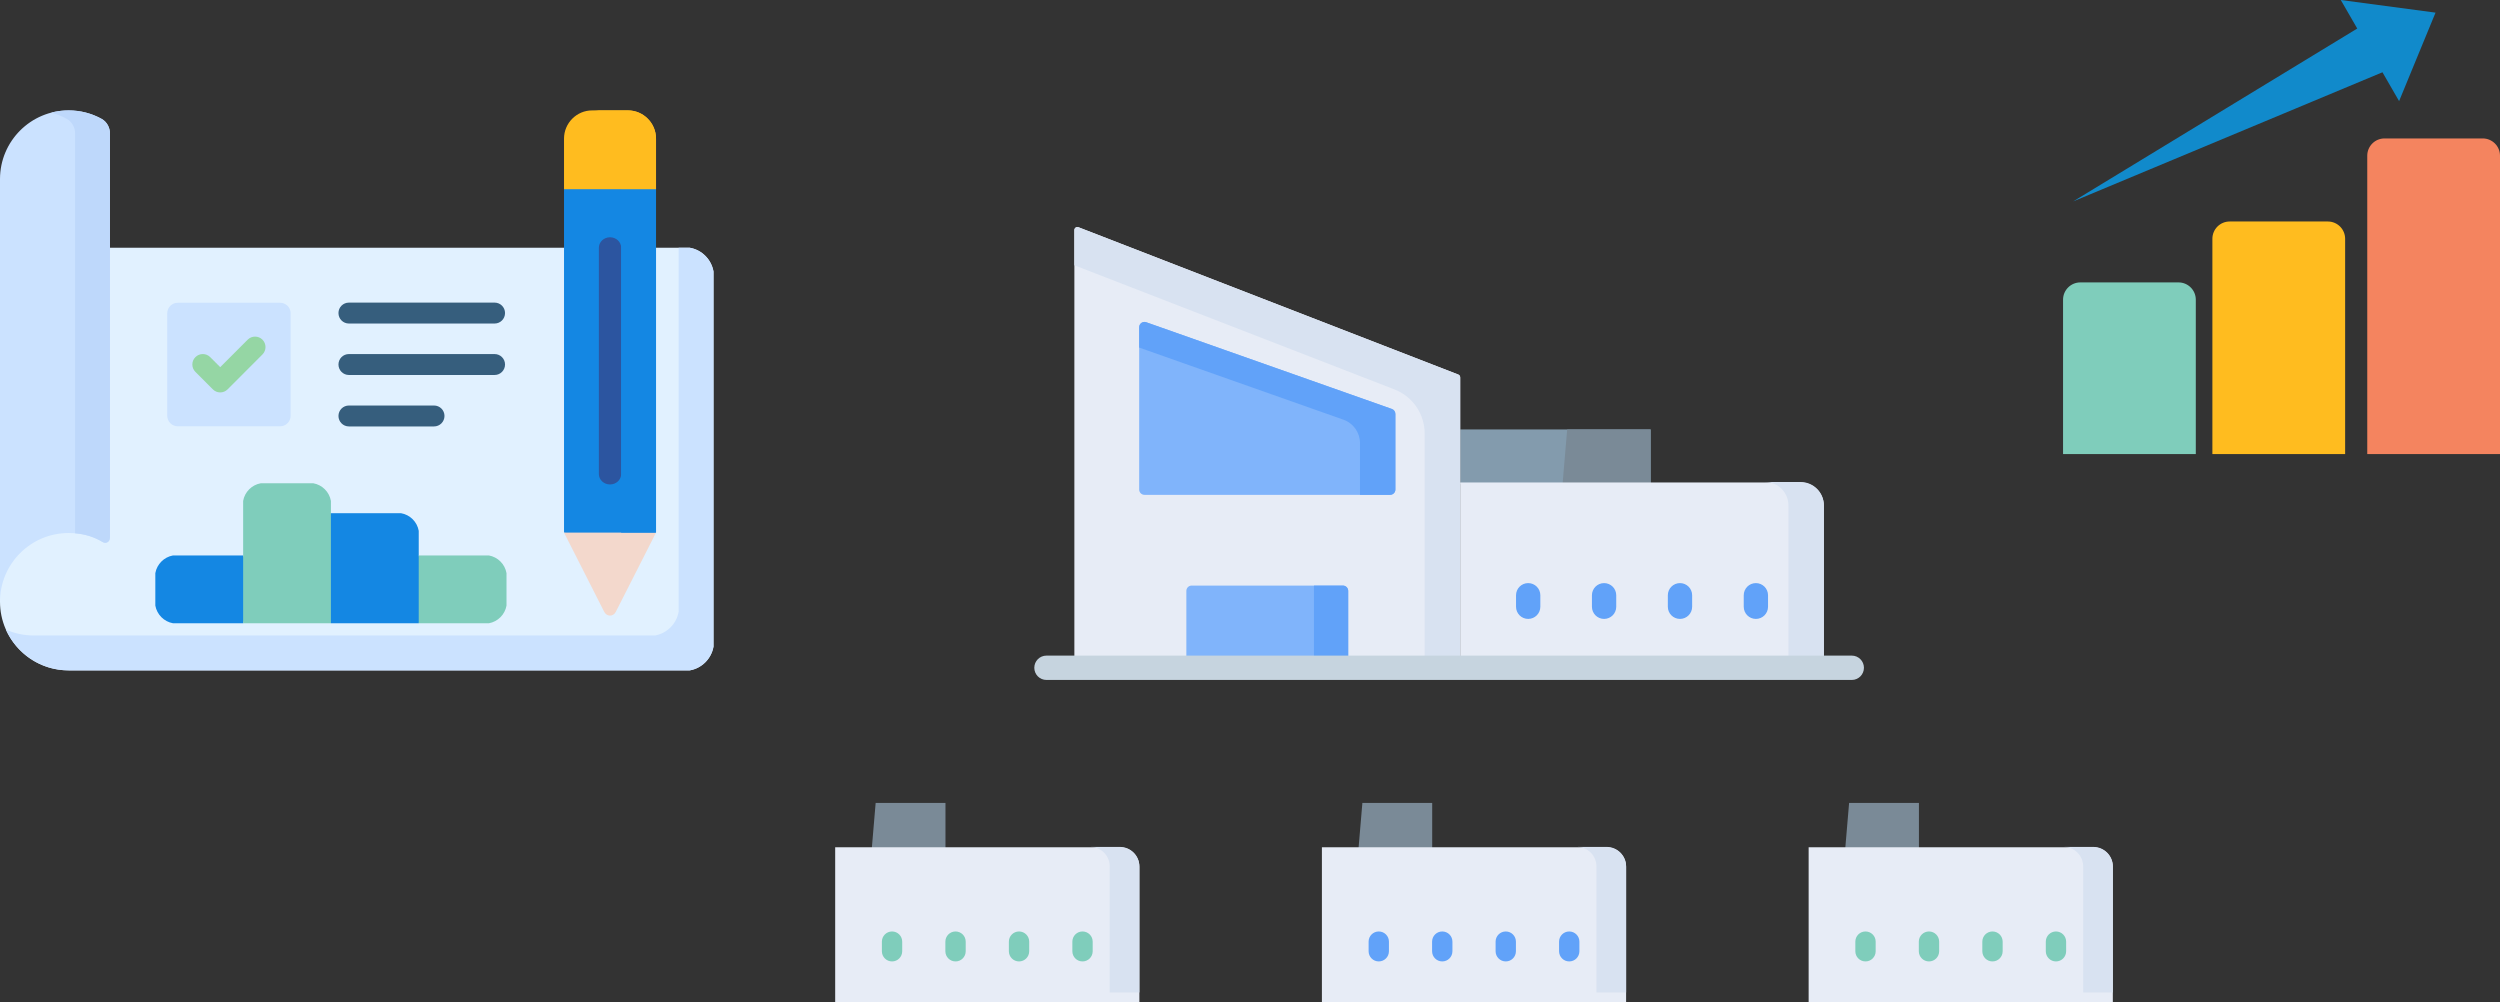 <svg width="434" height="174" viewBox="0 0 434 174" fill="none" xmlns="http://www.w3.org/2000/svg">
<rect x="0" y="0" width="434" height="174" fill="#333333" stroke="none"/>
<g clip-path="url(#clip0_4836_50171)">
<path fill-rule="evenodd" clip-rule="evenodd" d="M0 43.011H119.755C121.847 43.381 123.493 45.036 123.863 47.13V112.257C123.493 114.351 121.847 116.006 119.755 116.376H11.912C5.335 116.376 0 111.041 0 104.458V43.011Z" fill="#E1F1FF"/>
<path fill-rule="evenodd" clip-rule="evenodd" d="M11.912 19.166C5.335 19.166 0 24.508 0 31.092V104.458C0 97.874 5.335 92.532 11.912 92.532C14.079 92.532 16.088 93.04 17.816 94.098C18.399 94.461 19.085 94.063 19.085 93.322C19.085 69.876 19.085 35.438 19.085 23.094C19.085 22.373 18.715 21.226 17.638 20.636C15.937 19.695 13.99 19.166 11.912 19.166Z" fill="#CBE2FF"/>
<path fill-rule="evenodd" clip-rule="evenodd" d="M30.852 52.56H48.635C49.636 52.56 50.452 53.377 50.452 54.373V72.182C50.452 73.185 49.636 74.002 48.635 74.002H30.852C29.851 74.002 29.035 73.185 29.035 72.182V54.373C29.035 53.377 29.851 52.56 30.852 52.56Z" fill="#CBE2FF"/>
<path d="M85.865 52.533C86.866 52.533 87.675 53.343 87.675 54.346C87.675 55.355 86.866 56.165 85.865 56.165H60.567C59.566 56.165 58.757 55.355 58.757 54.346C58.757 53.343 59.566 52.533 60.567 52.533H85.865ZM75.352 70.398C76.354 70.398 77.163 71.208 77.163 72.21C77.163 73.212 76.353 74.029 75.352 74.029H60.567C59.566 74.029 58.757 73.212 58.757 72.21C58.757 71.207 59.566 70.398 60.567 70.398H75.352ZM85.865 61.465C86.866 61.465 87.675 62.276 87.675 63.278C87.675 64.28 86.866 65.097 85.865 65.097H60.567C59.566 65.097 58.757 64.28 58.757 63.278C58.757 62.275 59.566 61.465 60.567 61.465H85.865Z" fill="#365E7D"/>
<path fill-rule="evenodd" clip-rule="evenodd" d="M113.886 32.843L105.54 30.302L97.914 32.843V92.457L105.951 94.544L113.886 92.457V32.843Z" fill="#1487E3"/>
<path fill-rule="evenodd" clip-rule="evenodd" d="M106.905 106.208L109.895 100.324L113.886 92.457H105.896H97.914L101.905 100.324L104.888 106.208C105.341 107.087 106.459 107.094 106.905 106.208Z" fill="#F3D8CC"/>
<path fill-rule="evenodd" clip-rule="evenodd" d="M113.886 32.843V24.062C113.886 21.37 111.691 19.166 109.003 19.166H102.797C100.109 19.166 97.914 21.37 97.914 24.062V32.843H113.886Z" fill="#FFBC1F"/>
<path fill-rule="evenodd" clip-rule="evenodd" d="M30.03 108.199H42.209L44.205 101.574L42.209 96.425H30.03C28.474 96.706 27.246 97.935 26.965 99.494V105.13C27.246 106.689 28.474 107.918 30.03 108.199Z" fill="#1487E3"/>
<path fill-rule="evenodd" clip-rule="evenodd" d="M42.209 108.199H57.447L59.538 100.668L57.447 89.092V86.957C57.172 85.399 55.945 84.17 54.388 83.895H45.268C43.711 84.17 42.483 85.399 42.209 86.957V108.199Z" fill="#7FCDBB"/>
<path fill-rule="evenodd" clip-rule="evenodd" d="M57.447 108.199H72.692L74.235 103.119L72.692 96.425V92.154C72.418 90.596 71.19 89.367 69.626 89.092H57.447V108.199Z" fill="#1487E3"/>
<path fill-rule="evenodd" clip-rule="evenodd" d="M72.692 108.199H84.872C86.428 107.918 87.656 106.689 87.93 105.13V99.494C87.656 97.935 86.428 96.706 84.872 96.425H72.692V108.199Z" fill="#7FCDBB"/>
<path d="M103.962 43.011C103.962 42.008 104.826 41.191 105.896 41.191C106.973 41.191 107.837 42.008 107.837 43.011V82.288C107.837 83.291 106.972 84.101 105.896 84.101C104.826 84.101 103.962 83.291 103.962 82.288V43.011Z" fill="#2C55A0"/>
<path d="M33.925 64.562C33.211 63.855 33.211 62.701 33.925 61.994C34.631 61.287 35.783 61.287 36.489 61.994L38.231 63.738L42.997 58.966C43.704 58.259 44.856 58.259 45.562 58.966C46.269 59.68 46.269 60.827 45.562 61.534L39.514 67.59C38.807 68.303 37.655 68.303 36.949 67.59L33.925 64.562Z" fill="#95D6A4"/>
<path fill-rule="evenodd" clip-rule="evenodd" d="M113.707 110.321H5.863C4.142 110.321 2.503 109.957 1.021 109.298C2.88 113.465 7.056 116.376 11.911 116.376H119.755C121.847 116.005 123.492 114.351 123.862 112.257V47.13C123.492 45.036 121.847 43.381 119.755 43.011H117.814V106.201C117.444 108.295 115.798 109.95 113.707 110.321Z" fill="#CBE2FF"/>
<path fill-rule="evenodd" clip-rule="evenodd" d="M13.036 43.011V92.58C14.771 92.725 16.39 93.226 17.816 94.098C18.399 94.461 19.085 94.063 19.085 93.322V43.011V23.094C19.085 22.373 18.715 21.226 17.638 20.636C15.937 19.695 13.99 19.166 11.912 19.166C10.863 19.166 9.854 19.304 8.888 19.551C9.841 19.805 10.746 20.169 11.589 20.636C12.666 21.226 13.036 22.373 13.036 23.094V43.011Z" fill="#BED8FB"/>
<path fill-rule="evenodd" clip-rule="evenodd" d="M107.837 32.843V43.011V92.457H113.885V43.011V32.843H107.837Z" fill="#1487E3"/>
<path fill-rule="evenodd" clip-rule="evenodd" d="M107.837 24.062V31.003V32.843H113.885V24.062C113.885 21.37 111.691 19.166 109.002 19.166H102.954C105.642 19.166 107.837 21.37 107.837 24.062Z" fill="#FFBC1F"/>
</g>
<path d="M320.331 147.337H333.126V139.389H321.005L320.331 147.337Z" fill="#7A8A97"/>
<path d="M366.788 174H313.979V147.087H363.408C365.275 147.087 366.788 148.602 366.788 150.471V174Z" fill="#E7ECF6"/>
<path d="M363.408 147.026H358.261C360.127 147.026 361.64 148.541 361.64 150.41V172.29H366.788V150.41C366.788 148.541 365.275 147.026 363.408 147.026Z" fill="#D8E2F1"/>
<path d="M323.851 166.905C322.876 166.905 322.086 166.114 322.086 165.138V163.47C322.086 162.494 322.876 161.703 323.851 161.703C324.826 161.703 325.616 162.494 325.616 163.47V165.138C325.616 166.114 324.825 166.905 323.851 166.905Z" fill="#7FCDBB"/>
<path d="M334.872 166.905C333.897 166.905 333.107 166.114 333.107 165.138V163.47C333.107 162.494 333.897 161.703 334.872 161.703C335.847 161.703 336.637 162.494 336.637 163.47V165.138C336.637 166.114 335.847 166.905 334.872 166.905Z" fill="#7FCDBB"/>
<path d="M345.896 166.905C344.921 166.905 344.131 166.114 344.131 165.138V163.47C344.131 162.494 344.921 161.703 345.896 161.703C346.871 161.703 347.661 162.494 347.661 163.47V165.138C347.661 166.114 346.87 166.905 345.896 166.905Z" fill="#7FCDBB"/>
<path d="M356.916 166.905C355.941 166.905 355.151 166.114 355.151 165.138V163.47C355.151 162.494 355.941 161.703 356.916 161.703C357.891 161.703 358.681 162.494 358.681 163.47V165.138C358.681 166.114 357.891 166.905 356.916 166.905Z" fill="#7FCDBB"/>
<path d="M235.835 147.336H248.629V139.388H236.509L235.835 147.336Z" fill="#7A8A97"/>
<path d="M282.292 174H229.482V147.087H278.912C280.779 147.087 282.292 148.602 282.292 150.471V174Z" fill="#E7ECF6"/>
<path d="M278.912 147.025H273.765C275.631 147.025 277.144 148.54 277.144 150.409V172.289H282.292V150.409C282.292 148.54 280.779 147.025 278.912 147.025Z" fill="#D8E2F1"/>
<path d="M239.354 166.904C238.379 166.904 237.589 166.113 237.589 165.137V163.47C237.589 162.493 238.379 161.703 239.354 161.703C240.329 161.703 241.119 162.493 241.119 163.47V165.137C241.119 166.113 240.328 166.904 239.354 166.904Z" fill="#61A2F9"/>
<path d="M250.376 166.904C249.401 166.904 248.611 166.113 248.611 165.137V163.47C248.611 162.493 249.401 161.703 250.376 161.703C251.351 161.703 252.141 162.493 252.141 163.47V165.137C252.141 166.113 251.351 166.904 250.376 166.904Z" fill="#61A2F9"/>
<path d="M261.4 166.904C260.425 166.904 259.635 166.113 259.635 165.137V163.47C259.635 162.493 260.425 161.703 261.4 161.703C262.374 161.703 263.164 162.493 263.164 163.47V165.137C263.164 166.113 262.374 166.904 261.4 166.904Z" fill="#61A2F9"/>
<path d="M272.419 166.904C271.444 166.904 270.654 166.113 270.654 165.137V163.47C270.654 162.493 271.444 161.703 272.419 161.703C273.394 161.703 274.184 162.493 274.184 163.47V165.137C274.184 166.113 273.394 166.904 272.419 166.904Z" fill="#61A2F9"/>
<path d="M151.34 147.337H164.134V139.389H152.014L151.34 147.337Z" fill="#7A8A97"/>
<path d="M197.797 174H144.987V147.087H194.417C196.284 147.087 197.797 148.602 197.797 150.471V174Z" fill="#E7ECF6"/>
<path d="M194.417 147.026H189.27C191.136 147.026 192.649 148.541 192.649 150.41V172.29H197.796V150.41C197.796 148.541 196.283 147.026 194.417 147.026Z" fill="#D8E2F1"/>
<path d="M154.86 166.905C153.885 166.905 153.095 166.114 153.095 165.138V163.47C153.095 162.494 153.885 161.703 154.86 161.703C155.834 161.703 156.624 162.494 156.624 163.47V165.138C156.624 166.114 155.834 166.905 154.86 166.905Z" fill="#7FCDBB"/>
<path d="M165.881 166.905C164.906 166.905 164.116 166.114 164.116 165.138V163.47C164.116 162.494 164.906 161.703 165.881 161.703C166.856 161.703 167.646 162.494 167.646 163.47V165.138C167.646 166.114 166.856 166.905 165.881 166.905Z" fill="#7FCDBB"/>
<path d="M176.904 166.905C175.93 166.905 175.14 166.114 175.14 165.138V163.47C175.14 162.494 175.93 161.703 176.904 161.703C177.879 161.703 178.669 162.494 178.669 163.47V165.138C178.669 166.114 177.879 166.905 176.904 166.905Z" fill="#7FCDBB"/>
<path d="M187.925 166.905C186.95 166.905 186.16 166.114 186.16 165.138V163.47C186.16 162.494 186.95 161.703 187.925 161.703C188.9 161.703 189.69 162.494 189.69 163.47V165.138C189.69 166.114 188.9 166.905 187.925 166.905Z" fill="#7FCDBB"/>
<path fill-rule="evenodd" clip-rule="evenodd" d="M416.483 17.552L422.809 2.194L406.36 -0L409.217 4.953L359.898 34.966L413.595 12.546L416.483 17.552Z" fill="#118ACB"/>
<path d="M253.491 74.55H286.551V84.052H253.491V74.55Z" fill="#839BAD"/>
<path d="M271.257 84.052H286.552V74.55H272.062L271.257 84.052Z" fill="#7A8A97"/>
<path d="M253.492 115.927H186.51V39.939C186.51 39.57 186.88 39.316 187.224 39.45L253.156 65.02C253.358 65.099 253.491 65.293 253.491 65.51V115.927H253.492Z" fill="#E7ECF6"/>
<path d="M187.224 39.45C186.88 39.317 186.51 39.571 186.51 39.94V46.053L242.087 67.608C245.242 68.832 247.322 71.871 247.322 75.258V115.927H253.492V65.511C253.492 65.294 253.359 65.099 253.157 65.021L187.224 39.45Z" fill="#D8E2F1"/>
<path d="M241.626 70.995C241.993 71.124 242.239 71.472 242.239 71.862V84.985C242.239 85.492 241.827 85.904 241.32 85.904H198.68C198.173 85.904 197.762 85.492 197.762 84.985V56.807C197.762 56.508 197.906 56.228 198.15 56.056C198.393 55.884 198.705 55.84 198.986 55.94L212.837 60.83L227.164 65.888L241.626 70.995Z" fill="#80B4FB"/>
<path d="M227.164 65.888L212.837 60.83L198.986 55.94C198.705 55.84 198.393 55.884 198.15 56.056C197.906 56.228 197.762 56.508 197.762 56.807V60.339L206.69 63.492L221.017 68.55L233.227 72.861C234.944 73.467 236.092 75.091 236.092 76.913V85.904H241.32C241.827 85.904 242.239 85.492 242.239 84.984V71.862C242.239 71.472 241.993 71.124 241.626 70.995L227.164 65.888Z" fill="#61A2F9"/>
<path d="M234.048 115.927H205.952V102.576C205.952 102.068 206.363 101.657 206.871 101.657H233.13C233.637 101.657 234.049 102.068 234.049 102.576V115.927H234.048Z" fill="#80B4FB"/>
<path d="M228.103 101.657V115.927H234.049V102.577C234.049 102.069 233.637 101.657 233.13 101.657H228.103Z" fill="#61A2F9"/>
<path d="M316.623 115.927H253.491V83.754H312.582C314.814 83.754 316.623 85.565 316.623 87.799V115.927Z" fill="#E7ECF6"/>
<path d="M312.583 83.68H306.43C308.661 83.68 310.47 85.491 310.47 87.725V113.882H316.623V87.725C316.623 85.491 314.814 83.68 312.583 83.68Z" fill="#D8E2F1"/>
<path d="M265.292 107.444C264.127 107.444 263.183 106.499 263.183 105.332V103.338C263.183 102.172 264.127 101.226 265.292 101.226C266.458 101.226 267.402 102.172 267.402 103.338V105.332C267.402 106.499 266.458 107.444 265.292 107.444Z" fill="#61A2F9"/>
<path d="M278.469 107.444C277.304 107.444 276.359 106.499 276.359 105.332V103.338C276.359 102.172 277.304 101.226 278.469 101.226C279.635 101.226 280.579 102.172 280.579 103.338V105.332C280.579 106.499 279.634 107.444 278.469 107.444Z" fill="#61A2F9"/>
<path d="M291.646 107.444C290.48 107.444 289.536 106.499 289.536 105.332V103.338C289.536 102.172 290.48 101.226 291.646 101.226C292.811 101.226 293.756 102.172 293.756 103.338V105.332C293.756 106.499 292.811 107.444 291.646 107.444Z" fill="#61A2F9"/>
<path d="M304.822 107.444C303.656 107.444 302.712 106.499 302.712 105.332V103.338C302.712 102.172 303.656 101.226 304.822 101.226C305.987 101.226 306.931 102.172 306.931 103.338V105.332C306.931 106.499 305.987 107.444 304.822 107.444Z" fill="#61A2F9"/>
<path d="M321.471 118.039H181.663C180.498 118.039 179.554 117.093 179.554 115.927C179.554 114.76 180.498 113.814 181.663 113.814H321.471C322.636 113.814 323.58 114.76 323.58 115.927C323.58 117.093 322.636 118.039 321.471 118.039Z" fill="#C6D4DF"/>
<path d="M410.956 27.032C410.956 25.376 412.299 24.032 413.956 24.032H431C432.657 24.032 434 25.376 434 27.032V78.826H410.956V27.032Z" fill="#F4845F"/>
<path d="M358.146 52.026C358.146 50.37 359.49 49.026 361.146 49.026H378.191C379.848 49.026 381.191 50.37 381.191 52.026V78.827H358.146V52.026Z" fill="#7FCDBB"/>
<path d="M384.07 41.452C384.07 39.795 385.413 38.452 387.07 38.452H404.115C405.771 38.452 407.115 39.795 407.115 41.452V78.826H384.07V41.452Z" fill="#FFBC1F"/>
<defs>
<clipPath id="clip0_4836_50171">
<rect width="123.863" height="124.008" fill="white" transform="translate(0 5.768)"/>
</clipPath>
</defs>
</svg>
